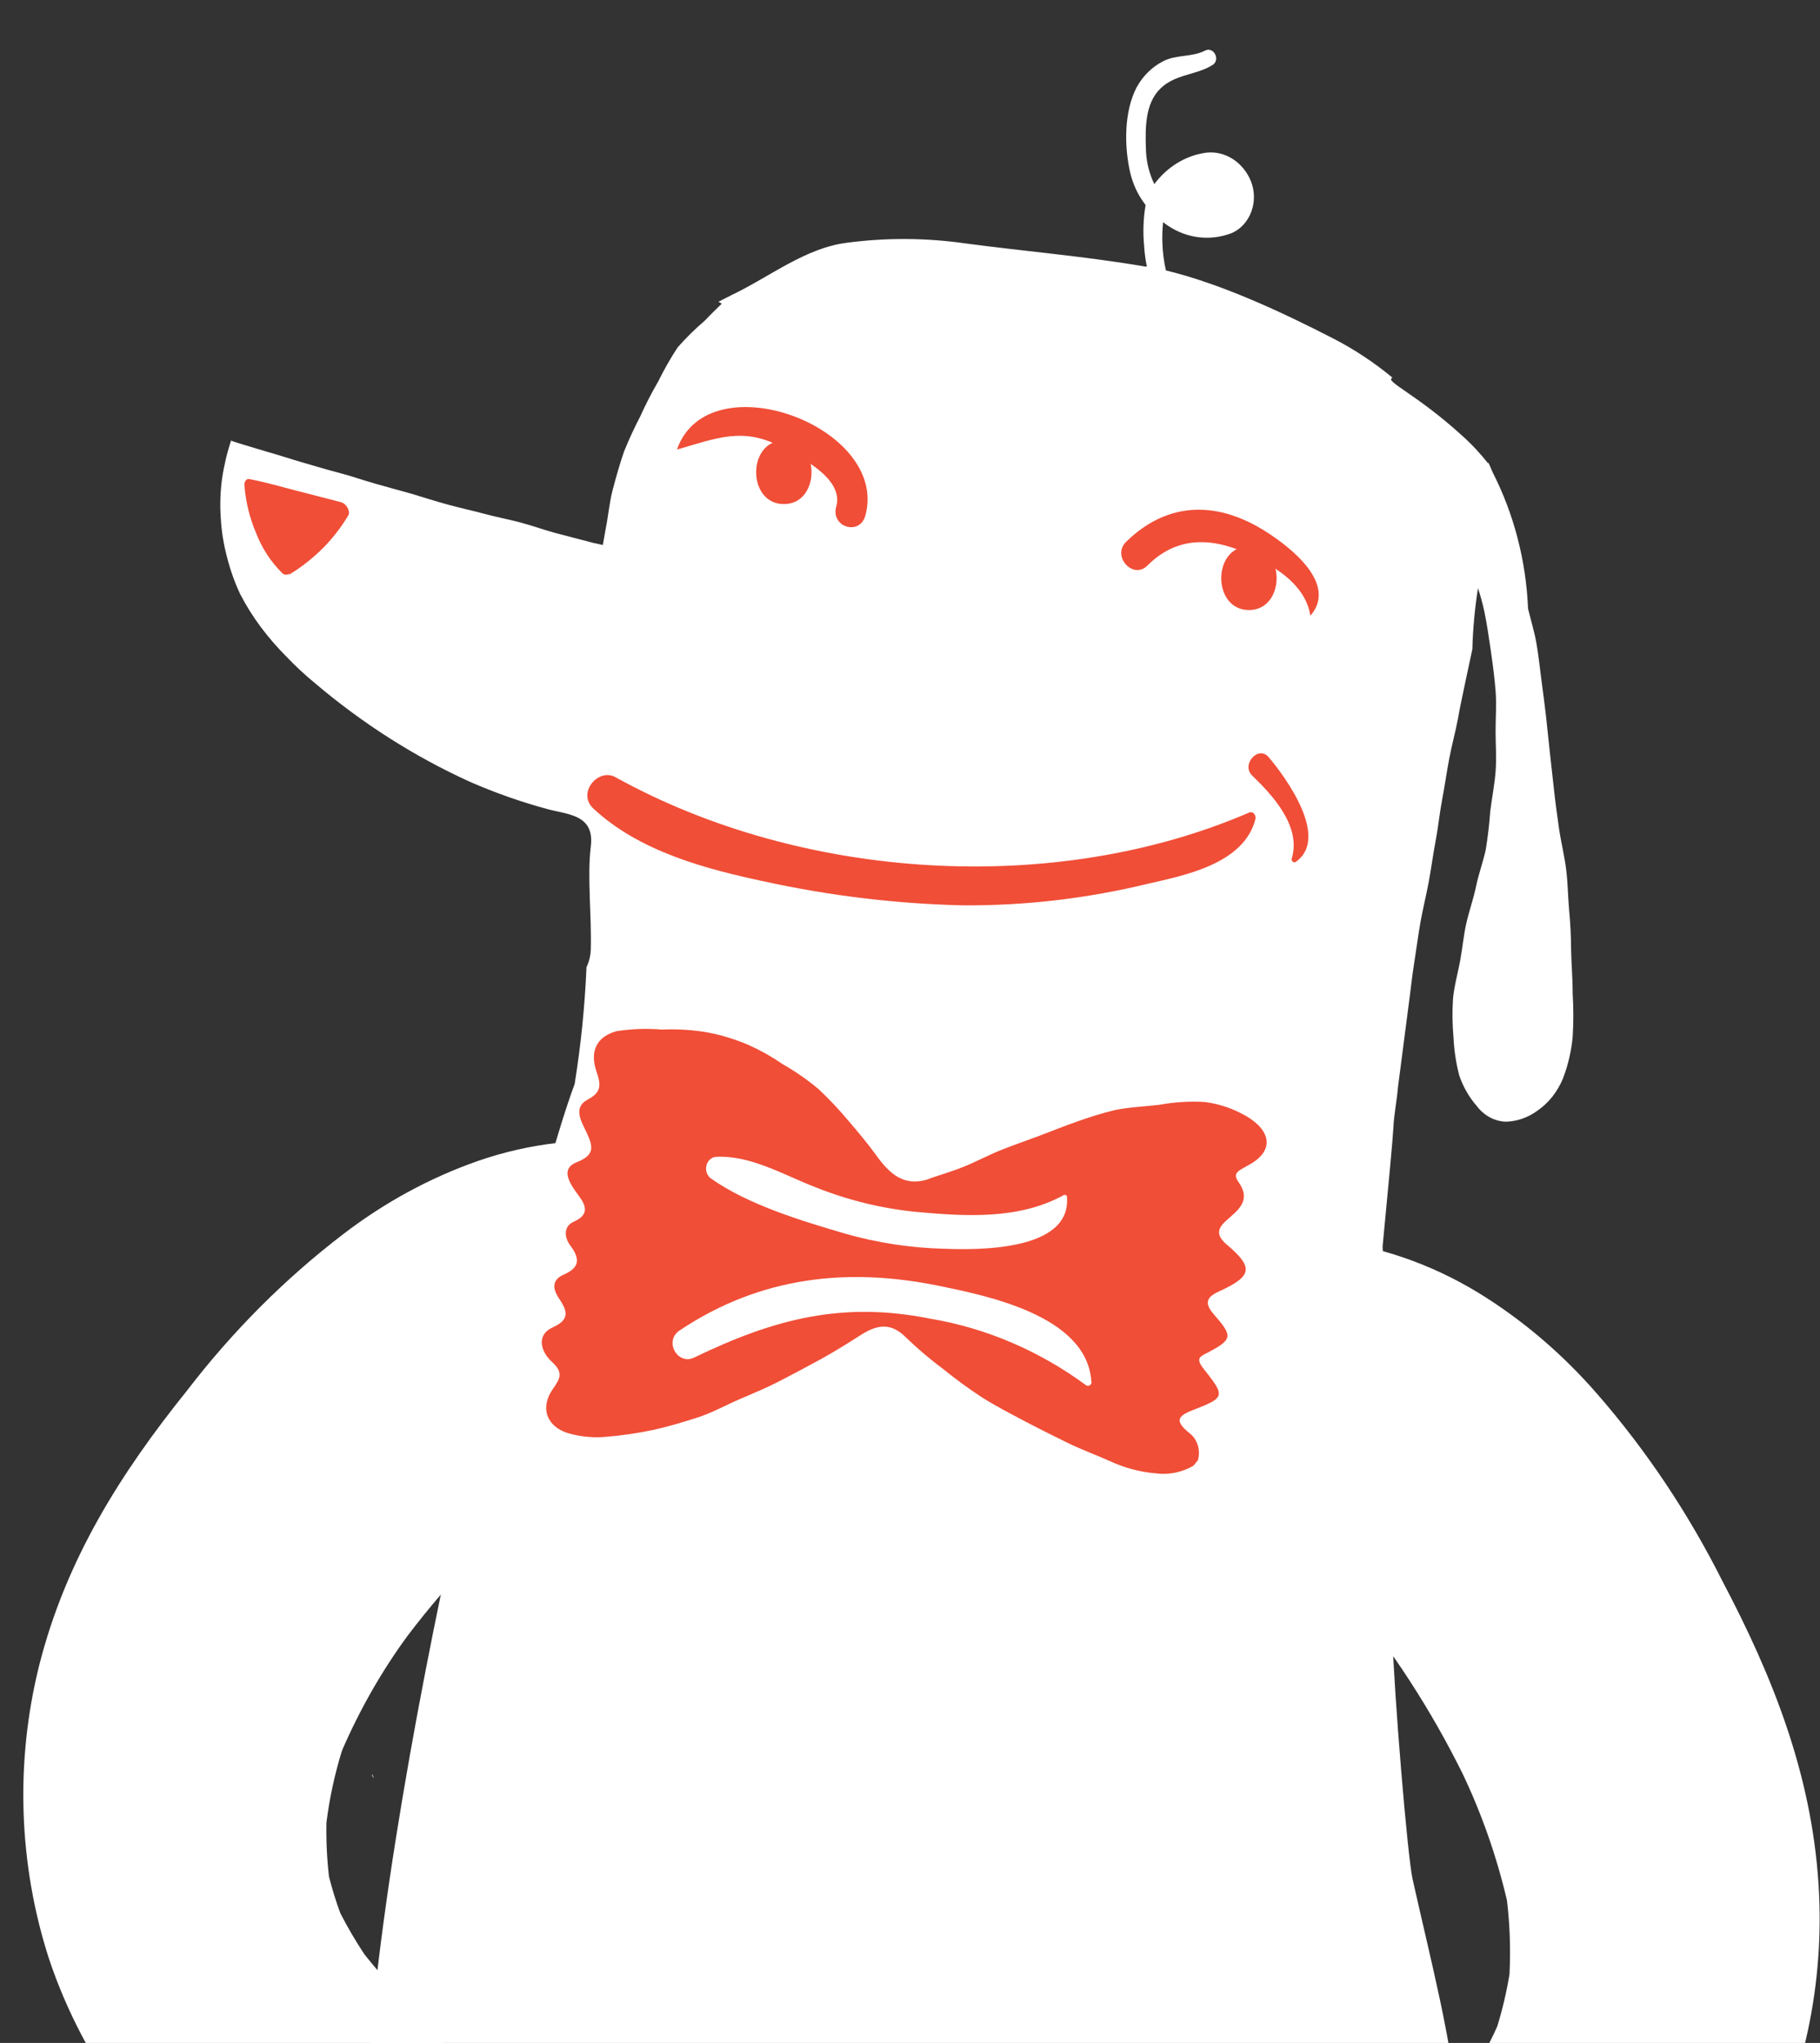 <svg width="286" height="321" viewBox="0 0 286 321" fill="none" xmlns="http://www.w3.org/2000/svg">
<rect x="0" y="0" width="286" height="321" fill="#333333" stroke="none"/>
<g clip-path="url(#clip0_531_295)">
<path d="M34.693 81.41C34.81 83.481 35.138 85.531 35.67 87.52C36.178 89.541 36.874 91.498 37.748 93.358C38.699 95.197 39.793 96.941 41.017 98.569C42.247 100.205 43.579 101.742 45.005 103.168C46.406 104.64 47.885 106.017 49.435 107.292C56.927 113.658 65.147 118.892 73.878 122.856C77.859 124.595 81.942 126.03 86.1 127.149C89.338 128.015 93.478 128.015 92.837 133.056C92.256 137.689 92.99 143.952 92.837 149.179C92.808 150.152 92.578 151.104 92.165 151.963C91.903 158.122 91.281 164.256 90.301 170.326C87.704 177.353 84.541 188.995 81.914 199.365C80.386 199.094 51.039 316.829 58.403 354.999C61.458 370.664 65.033 387.127 73.191 400.433C80.284 412.202 90.474 421.253 102.37 426.349C124.567 436.006 150.125 430.966 171.483 421.071C192.84 411.176 215.144 393.763 224.051 369.12C234.179 341.099 228.084 322.48 221.988 295.308C221.163 291.642 219.055 266.015 218.795 256.85C218.795 256.85 218.643 228.778 217.268 195.835C218.169 186.501 218.887 178.744 218.963 177.166C219.055 175.112 219.498 173.008 219.681 170.818L221.347 157.988C221.652 155.781 221.866 153.609 222.202 151.487C222.538 149.366 222.829 147.142 223.195 145.021C223.562 142.899 224.112 140.744 224.509 138.606C224.906 136.467 225.181 134.312 225.594 132.156C226.006 130.001 226.205 127.845 226.617 125.673C227.03 123.5 227.32 121.413 227.732 119.223C228.145 117.034 228.71 115.048 229.123 112.842C229.443 110.941 229.932 108.837 230.391 106.579C230.711 105.12 231.032 103.592 231.368 102.014C231.458 98.793 231.754 95.582 232.254 92.408C232.636 93.576 232.962 94.766 233.232 95.972C233.675 98.076 233.965 100.181 234.271 102.251C234.577 104.322 234.852 106.461 235.02 108.548C235.188 110.636 235.02 112.791 235.02 114.913C235.02 117.034 235.188 119.122 235.02 121.243C234.852 123.365 234.439 125.384 234.179 127.506C234.037 129.515 233.802 131.515 233.477 133.497C233.064 135.398 232.361 137.299 231.949 139.284C231.536 141.27 230.864 143.12 230.421 145.072C229.978 147.024 229.81 149.06 229.443 151.012C229.077 152.964 228.512 154.95 228.328 156.935C228.201 158.948 228.226 160.969 228.405 162.977C228.499 165.006 228.801 167.016 229.306 168.968C229.917 170.762 230.853 172.396 232.056 173.772C232.619 174.521 233.318 175.129 234.108 175.556C234.898 175.983 235.761 176.22 236.639 176.249C238.384 176.2 240.081 175.612 241.543 174.552C243.323 173.342 244.738 171.569 245.606 169.461C246.407 167.38 246.922 165.177 247.134 162.926C247.273 160.666 247.273 158.398 247.134 156.138C247.134 153.609 246.92 151.25 246.89 149.349C246.882 147.2 246.775 145.053 246.569 142.916C246.386 140.778 246.37 138.606 246.095 136.484C245.82 134.363 245.286 132.241 244.98 130.12C244.675 127.998 244.384 125.826 244.155 123.704C243.926 121.583 243.743 119.953 243.529 118.052C243.315 116.152 243.147 114.302 242.933 112.418C242.719 110.534 242.459 108.667 242.215 106.783C241.971 104.899 241.772 103.032 241.451 101.148C241.13 99.264 240.565 97.482 240.122 95.632C239.811 88.119 237.911 80.793 234.577 74.248L233.874 72.635C233.874 72.635 233.874 72.771 233.874 72.839C232.591 71.21 231.18 69.71 229.657 68.358C222.447 61.807 217.436 59.872 218.826 59.346C215.861 56.892 212.671 54.792 209.308 53.084C201.517 49.078 191.939 44.597 183.215 42.493C182.894 41.094 182.709 39.66 182.665 38.216C182.622 37.111 182.657 36.005 182.772 34.907C184.322 36.136 186.115 36.933 188.001 37.228C189.887 37.523 191.809 37.309 193.604 36.604C194.289 36.298 194.912 35.842 195.435 35.263C195.958 34.683 196.37 33.992 196.647 33.232C196.924 32.471 197.06 31.656 197.046 30.835C197.032 30.015 196.869 29.206 196.567 28.457C195.971 27.008 194.985 25.8 193.747 24.998C192.508 24.196 191.076 23.839 189.647 23.977C186.687 24.347 183.941 25.875 181.902 28.287C181.721 28.49 181.553 28.706 181.397 28.932C180.551 27.195 180.095 25.256 180.068 23.281C179.961 20.056 179.961 16.271 182.314 13.946C184.667 11.621 187.921 11.841 190.518 10.229C191.862 9.414 190.701 7.242 189.357 7.955C187.355 9.007 184.774 8.549 182.727 9.652C181.006 10.535 179.563 11.972 178.586 13.776C176.646 17.561 176.646 22.873 177.578 27.015C178.012 28.936 178.85 30.715 180.022 32.208C179.663 34.328 179.586 36.495 179.793 38.64C179.856 39.732 179.999 40.816 180.221 41.882H179.946C170.688 40.287 161.033 39.489 151.73 38.25C145.529 37.359 139.254 37.325 133.046 38.148C126.538 38.98 121.069 43.426 115.065 46.312L112.896 47.415L113.415 47.72C112.529 48.586 111.658 49.418 110.787 50.351C109.261 51.648 107.821 53.066 106.479 54.594C105.359 56.307 104.338 58.099 103.424 59.957C102.403 61.709 101.47 63.522 100.628 65.388C99.683 67.205 98.821 69.075 98.046 70.989C97.389 72.907 96.824 74.909 96.29 76.929C95.755 78.949 95.602 81.002 95.189 83.039L94.731 85.636L93.204 85.296L87.49 83.803C85.657 83.328 83.793 82.632 81.822 82.106C79.852 81.579 78.034 81.257 76.093 80.731C74.153 80.205 72.289 79.814 70.38 79.288C68.47 78.762 66.591 78.168 64.697 77.591L59.014 76.013C57.058 75.453 55.179 74.791 53.361 74.316C51.543 73.84 49.435 73.229 47.678 72.703C45.555 72.092 43.66 71.447 42.041 71.006C38.986 70.073 36.786 69.462 36.312 69.224C35.665 71.177 35.189 73.194 34.891 75.249C34.616 77.288 34.549 79.355 34.693 81.41Z" fill="white"/>
<path d="M58.738 279.371C58.707 279.327 58.671 279.288 58.631 279.253C58.219 278.557 58.555 278.726 58.738 279.371Z" fill="white"/>
<path d="M59.06 279.66L59.258 279.915L59.136 279.762L59.06 279.66Z" fill="white"/>
<path d="M53.713 78.949C51.299 78.287 48.87 77.71 46.441 77.065C44.012 76.42 41.598 75.741 39.139 75.266C38.68 75.181 38.375 75.775 38.405 76.165C38.594 78.754 39.2 81.283 40.193 83.633C41.125 86.074 42.534 88.253 44.318 90.015C44.442 90.156 44.603 90.251 44.778 90.287C44.953 90.323 45.133 90.299 45.295 90.218C45.372 90.218 45.479 90.218 45.555 90.218C47.392 89.095 49.108 87.746 50.673 86.196C52.215 84.662 53.575 82.917 54.721 81.002C55.134 80.324 54.37 79.153 53.743 78.966" fill="#F04E37"/>
<path d="M106.448 70.616C112.437 68.918 116.76 66.984 122.795 70.242C125.667 71.787 132.663 75.13 131.411 79.594C130.509 82.836 135.108 84.244 135.994 80.986C139.752 67.035 111.398 56.597 106.402 70.565L106.448 70.616Z" fill="#F04E37"/>
<path d="M205.917 96.752C210.332 91.661 202.51 85.823 199.011 83.582C191.526 78.779 183.643 78.592 176.951 85.144C174.675 87.384 178.036 91.135 180.312 88.861C185.247 83.939 191.006 84.533 196.75 87.316C200.478 89.132 205.107 91.847 205.917 96.719V96.752Z" fill="#F04E37"/>
<path d="M203.61 135.432C208.988 131.664 202.083 122.177 199.363 118.969C197.744 117.051 194.994 120.14 196.766 121.854C199.929 124.909 204.542 129.831 202.984 134.906C202.964 134.996 202.969 135.09 202.997 135.178C203.025 135.265 203.075 135.341 203.142 135.397C203.208 135.453 203.288 135.486 203.371 135.492C203.455 135.499 203.538 135.477 203.61 135.432Z" fill="#F04E37"/>
<path d="M196.369 127.642C165.815 140.863 126.095 138.402 96.702 122.109C93.998 120.615 90.591 124.621 93.265 127.065C100.567 133.853 111.032 136.569 120.198 138.521C130.47 140.763 140.897 142.012 151.363 142.254C161.121 142.313 170.856 141.175 180.389 138.86C185.874 137.587 195.498 135.822 197.285 128.677C197.423 128.117 196.903 127.421 196.354 127.659L196.369 127.642Z" fill="#F04E37"/>
<path d="M123.177 79.204C128.967 79.204 128.982 69.207 123.177 69.207C117.372 69.207 117.372 79.204 123.177 79.204Z" fill="#F04E37"/>
<path d="M196.262 95.853C202.052 95.853 202.067 85.84 196.262 85.84C190.457 85.84 190.457 95.853 196.262 95.853Z" fill="#F04E37"/>
<path d="M29.376 218.51C36.552 209.161 44.801 200.899 53.911 193.934C60.407 188.945 67.539 185.066 75.07 182.427C83.168 179.614 91.694 178.638 100.139 179.559C106.669 180.317 112.791 183.449 117.555 188.469C121.771 193.035 125.193 200.197 125.193 206.154C125.331 219.104 116.027 230.034 102.69 228.523C101.697 228.404 100.704 228.32 99.635 228.286C98.094 228.484 96.565 228.773 95.052 229.151C92.202 230.36 89.448 231.831 86.817 233.547C78.384 240.319 70.73 248.213 64.024 257.053C59.974 262.587 56.523 268.631 53.743 275.061C52.602 278.732 51.784 282.517 51.299 286.364C51.24 289.2 51.372 292.036 51.696 294.85C52.191 296.81 52.787 298.737 53.483 300.62C54.635 302.863 55.905 305.028 57.287 307.104C60.923 311.652 64.926 315.912 68.882 320.155C78.171 329.999 79.332 346.869 70.288 354.744C61.244 362.619 46.578 361.839 36.678 351.35C24.457 338.366 13.244 324.585 7.652 307.63C2.917 292.892 2.384 276.892 6.125 261.805C10.341 245.003 19.049 231.358 29.376 218.51Z" fill="white"/>
<path d="M46.028 357.443C46.044 357.932 45.897 358.41 45.615 358.786C45.333 359.162 44.936 359.409 44.5 359.48C53.215 364.975 62.847 368.44 72.808 369.663L76.979 325.196C71.928 324.556 67.069 322.671 62.756 319.68C51.573 327.369 46.41 342.168 46.028 357.443Z" fill="white"/>
<path d="M270.691 248.482C265.307 237.758 258.687 227.859 250.999 219.036C245.515 212.723 239.213 207.357 232.3 203.116C224.855 198.586 216.668 195.764 208.223 194.817C201.687 194.128 195.129 195.858 189.57 199.739C184.62 203.286 180.037 209.583 178.876 215.404C176.432 228.065 183.658 240.862 196.964 242.254C197.957 242.356 198.95 242.491 199.928 242.678C201.388 243.2 202.821 243.812 204.221 244.511C206.85 246.344 209.339 248.416 211.661 250.706C218.724 259.177 224.829 268.576 229.84 278.693C232.845 285.002 235.183 291.677 236.806 298.584C237.268 302.437 237.401 306.329 237.204 310.21C236.747 312.992 236.104 315.732 235.279 318.407C234.461 320.229 233.558 322.002 232.575 323.719C231.047 325.666 229.414 327.508 227.686 329.235C223.317 332.901 218.673 336.228 213.937 339.503C203.105 347.107 198.965 363.4 206.436 373.091C213.906 382.782 228.419 385.243 240.045 377.096C254.36 367.049 267.758 355.966 276.221 340.573C283.441 327.174 286.775 311.631 285.769 296.055C284.654 278.642 278.528 263.35 270.691 248.482Z" fill="white"/>
<path d="M86.863 218.272C84.832 221.175 85.87 224.179 89.354 225.214C91.348 225.776 93.415 225.954 95.464 225.74C97.858 225.539 100.24 225.188 102.599 224.688C104.951 224.179 107.182 223.5 109.534 222.753C111.887 222.006 113.965 220.818 116.18 219.868C118.395 218.917 120.61 218.001 122.749 216.881C124.888 215.76 127.027 214.64 129.119 213.486C131.212 212.332 133.29 211.025 135.337 209.718C138.011 208.021 140.134 207.868 142.41 210.194C144.247 211.96 146.181 213.598 148.2 215.099C150.169 216.7 152.208 218.189 154.311 219.562C156.435 220.903 158.665 222.057 160.88 223.228C163.095 224.399 165.326 225.502 167.587 226.623C169.848 227.743 172.17 228.574 174.446 229.593C176.703 230.639 179.096 231.281 181.535 231.493C183.598 231.784 185.692 231.37 187.539 230.305L188.241 229.44C188.463 228.676 188.458 227.853 188.227 227.092C187.996 226.331 187.551 225.673 186.958 225.214C184.651 223.364 184.926 222.532 187.401 221.582C192.504 219.579 192.641 219.477 189.097 215.014C187.783 213.316 188.639 213.13 190.029 212.4C193.817 210.38 193.649 209.854 190.625 206.375C189.097 204.559 189.815 203.693 191.709 202.845C196.796 200.503 196.995 199.128 192.824 195.598C191.006 194.053 191.297 192.984 192.824 191.677C194.566 190.099 196.689 188.639 194.597 185.686C193.634 184.294 194.597 183.989 196.124 183.106C200.341 180.883 199.714 177.709 196.002 175.469C193.91 174.224 191.624 173.434 189.265 173.144C186.91 173.012 184.549 173.16 182.222 173.585C179.839 173.873 177.425 173.958 175.21 174.417C173.145 174.921 171.106 175.544 169.099 176.284C167.281 176.911 165.28 177.726 163.202 178.507C161.125 179.288 159.23 179.932 157.275 180.713C155.319 181.494 153.349 182.563 151.516 183.293C149.224 184.226 147.085 184.77 145.573 185.381C142.013 186.331 139.89 184.583 137.644 181.46C136.269 179.559 134.772 177.794 133.305 176.08C131.822 174.303 130.24 172.631 128.57 171.073C126.809 169.608 124.938 168.313 122.978 167.203C121.111 165.914 119.136 164.828 117.081 163.962C115.003 163.113 112.854 162.498 110.665 162.129C108.469 161.792 106.25 161.673 104.035 161.772C101.645 161.569 99.243 161.654 96.87 162.027C93.723 162.893 92.684 165.201 93.707 168.29C94.41 170.326 94.609 171.565 92.439 172.719C89.873 174.06 91.447 176.334 92.241 178.083C93.219 180.221 93.433 181.477 90.713 182.58C88.269 183.497 89.186 185.397 90.438 187.18C91.492 188.673 93.326 190.574 90.087 192C88.559 192.695 88.651 194.444 89.629 195.716C91.294 197.94 90.958 199.23 88.574 200.282C86.94 200.978 86.695 202.251 87.749 203.863C88.987 205.747 89.827 207.257 86.818 208.581C84.266 209.752 84.923 212.332 86.741 213.995C88.559 215.659 88.055 216.575 86.863 218.272Z" fill="#F04E37"/>
<path d="M167.267 187.723C160.102 191.711 151.592 191.117 143.816 190.404C138.503 189.865 133.273 188.581 128.249 186.586C123.162 184.634 117.998 181.494 112.529 181.766C112.179 181.786 111.843 181.929 111.57 182.174C111.297 182.42 111.101 182.754 111.01 183.131C110.918 183.507 110.936 183.906 111.061 184.27C111.186 184.635 111.411 184.946 111.704 185.16C117.616 189.335 126.004 191.83 132.786 193.833C137.882 195.284 143.11 196.082 148.369 196.209C152.952 196.378 168.397 196.786 167.664 188.062C167.663 188.01 167.651 187.959 167.628 187.914C167.605 187.869 167.573 187.831 167.533 187.804C167.493 187.777 167.448 187.761 167.401 187.759C167.355 187.757 167.308 187.768 167.267 187.791V187.723Z" fill="white"/>
<path d="M171.498 217.101C170.872 206.613 154.693 203.524 147.513 202.03C133.168 199.111 119.495 200.571 106.8 209.04C104.279 210.737 106.494 214.556 109.061 213.317C121.756 207.173 132.465 204.44 146.23 207.207C154.965 208.675 163.307 212.243 170.673 217.661C170.761 217.718 170.862 217.748 170.964 217.748C171.066 217.748 171.166 217.718 171.254 217.661C171.342 217.604 171.416 217.523 171.466 217.424C171.517 217.326 171.544 217.215 171.544 217.101H171.498Z" fill="white"/>
</g>
<defs>
<clipPath id="clip0_531_295">
<rect width="286" height="321" fill="white"/>
</clipPath>
</defs>
</svg>
